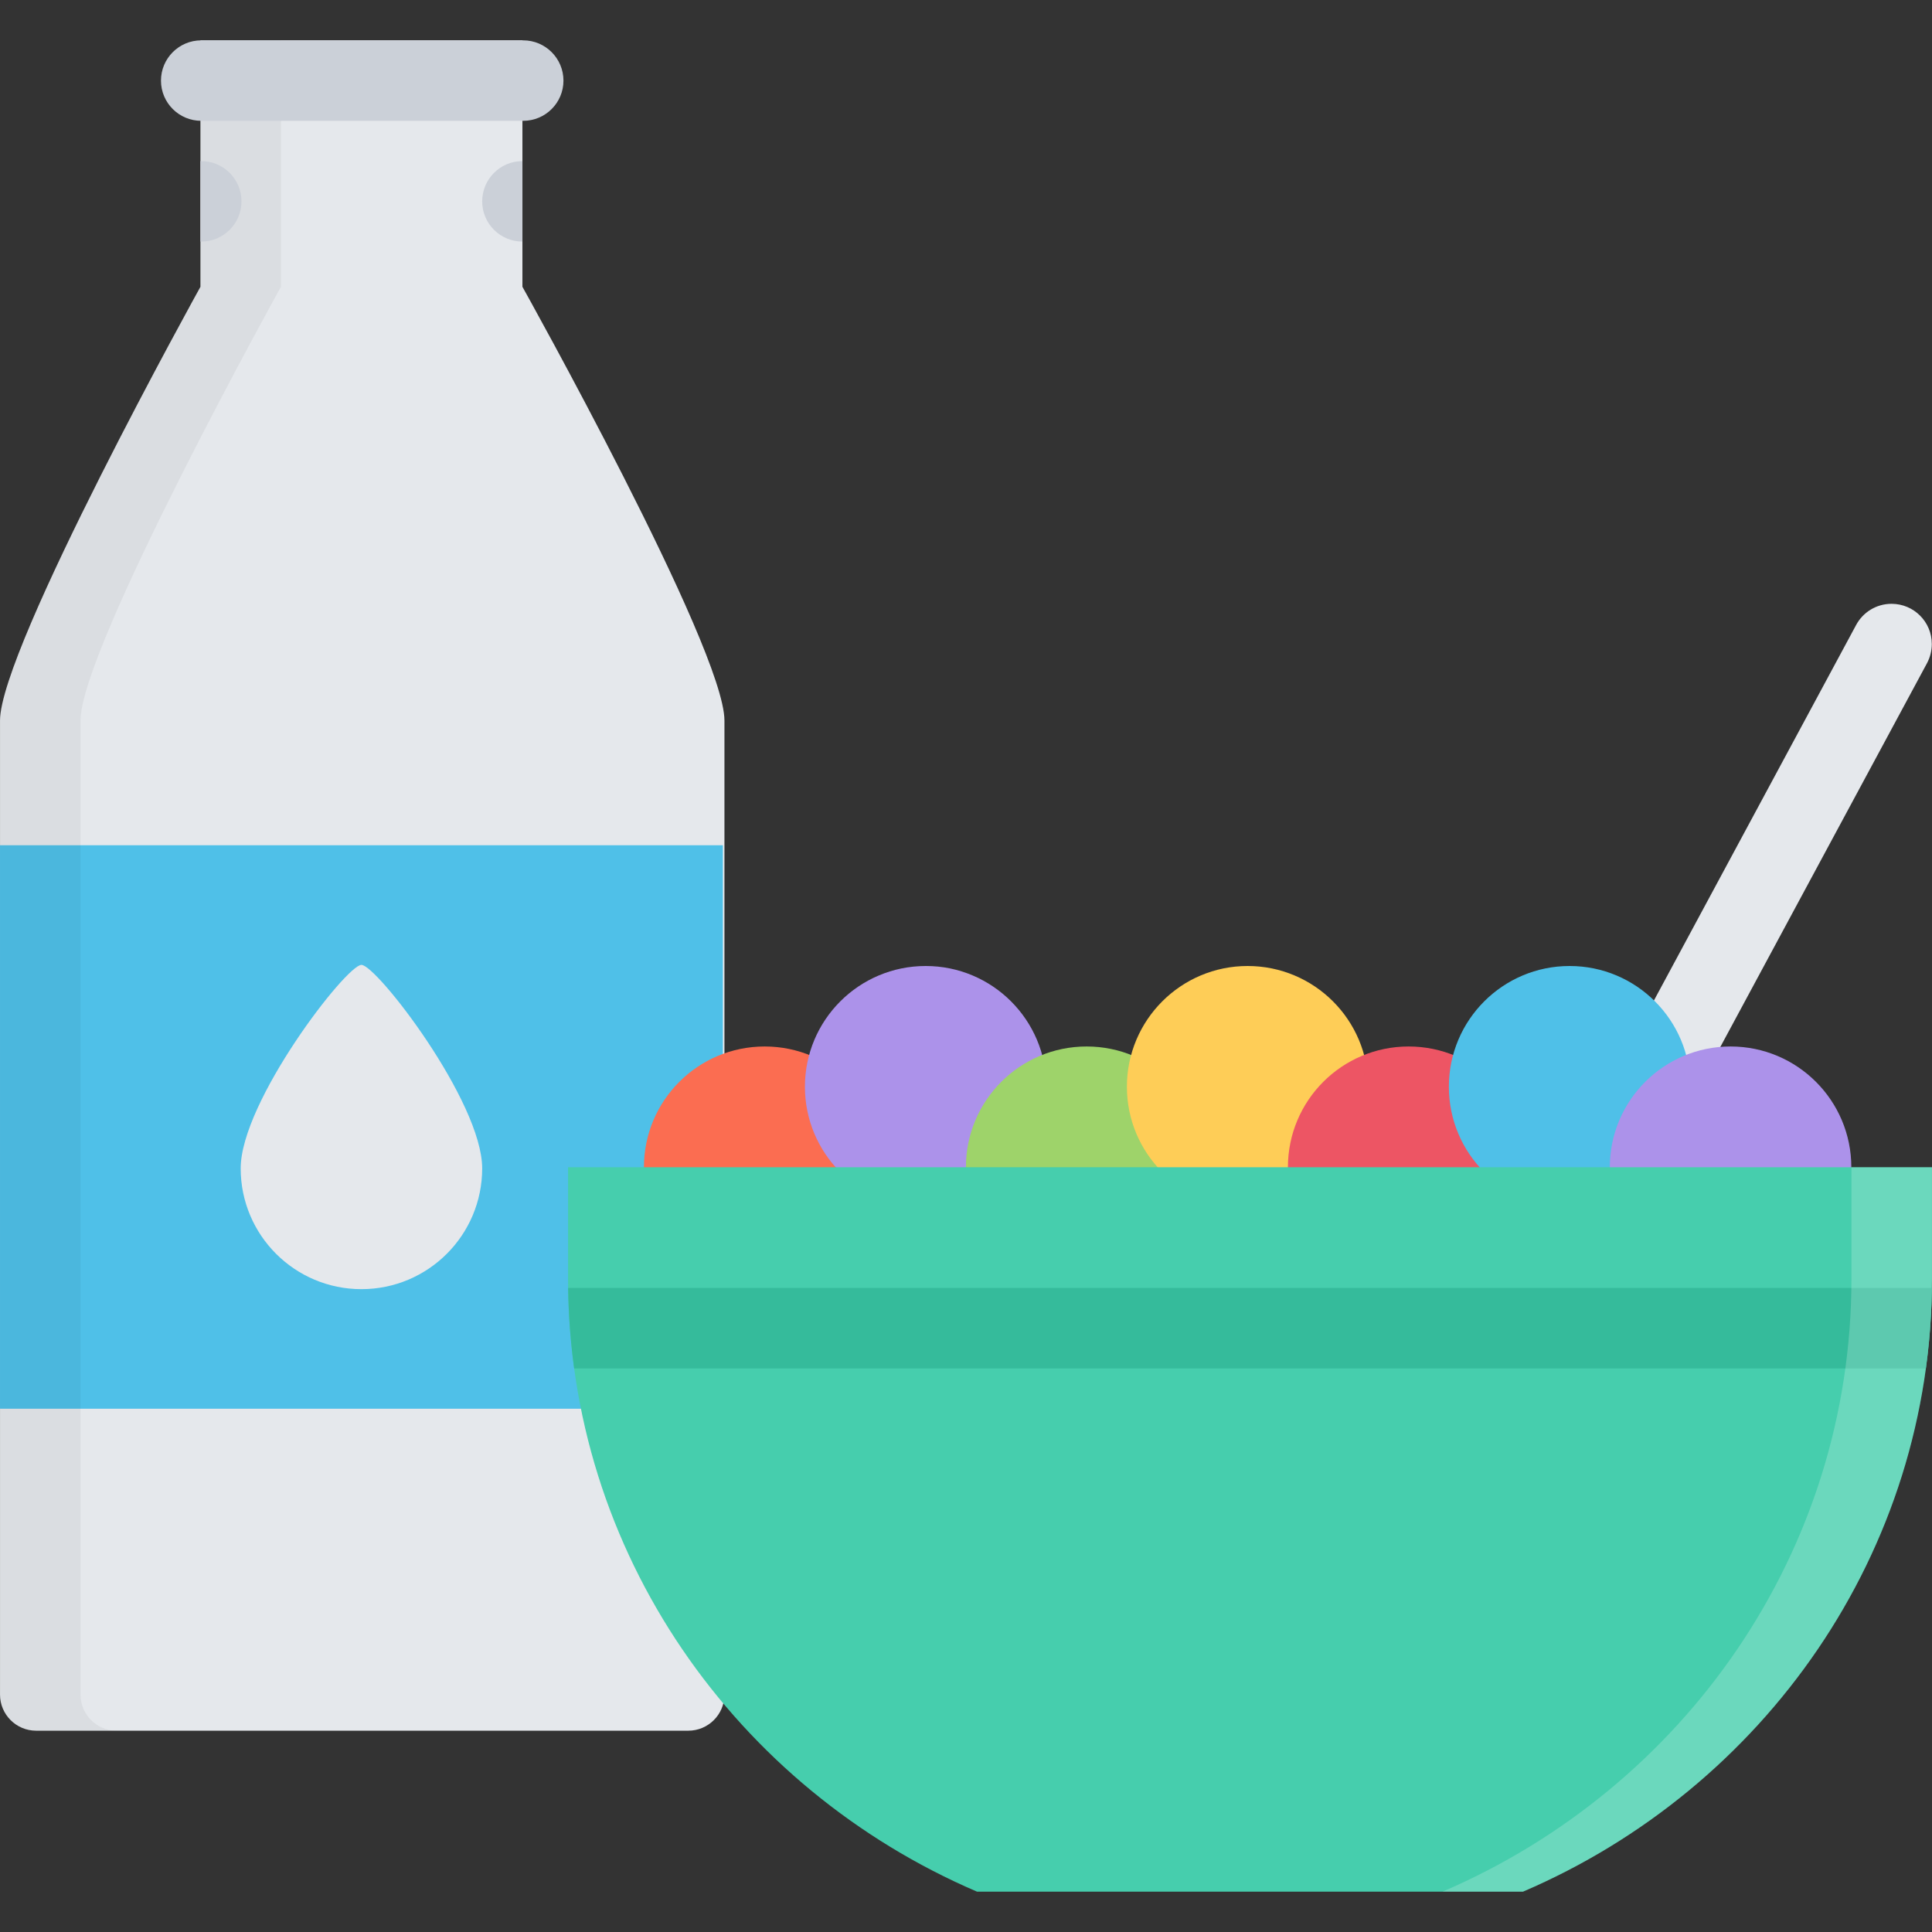 <?xml version="1.0" encoding="utf-8"?>
<!-- Uploaded to: SVG Repo, www.svgrepo.com, Generator: SVG Repo Mixer Tools -->
<!DOCTYPE svg PUBLIC "-//W3C//DTD SVG 1.1//EN" "http://www.w3.org/Graphics/SVG/1.1/DTD/svg11.dtd">
<svg xmlns="http://www.w3.org/2000/svg" xmlns:xlink="http://www.w3.org/1999/xlink" version="1.1" id="Layer_1"  width="512" height="512" viewBox="0 0 512 512" enable-background="new 0 0 512 512" xml:space="preserve">
<rect x="0" y="0" width="512" height="512" fill="#333333" stroke="none"/>
<g id="cereals">
	<g>
		<path fill="#E5E8EC" d="M138.448,76.003V10.692H53.121v65.311c0,0-53.116,95.795-53.116,114.951c0,19.156,0,258.12,0,258.12    c0,5.281,4.281,9.578,9.578,9.578H182.4c5.297,0,9.586-4.297,9.586-9.578c0,0,0-238.964,0-258.12    C191.986,171.798,138.448,76.003,138.448,76.003z"/>
	</g>
	<g>
		<rect x="0.005" y="224" fill="#4FC0E8" width="191.559" height="149.326"/>
	</g>
	<g opacity="0.05">
		<path d="M21.333,449.074c0,0,0-238.964,0-258.12c0-19.156,53.116-114.951,53.116-114.951V10.692H53.121v65.311    c0,0-53.116,95.795-53.116,114.951c0,19.156,0,258.12,0,258.12c0,5.281,4.281,9.578,9.578,9.578h21.328    C25.622,458.652,21.333,454.355,21.333,449.074z"/>
	</g>
	<path fill="#CBD0D8" d="M53.121,64.019c0.07,0,0.141,0,0.211,0c5.891,0,10.664-4.765,10.664-10.656s-4.773-10.672-10.664-10.672   c-0.07,0-0.141,0.016-0.211,0.016V64.019z"/>
	<path fill="#CBD0D8" d="M138.448,64.019V42.691c-5.891,0-10.664,4.781-10.664,10.672S132.557,64.019,138.448,64.019z"/>
	<g>
		<path fill="#E5E8EC" d="M127.784,309.64c0,17.671-14.328,31.999-32,31.999c-17.671,0-31.999-14.328-31.999-31.999    c0-17.672,27.976-53.937,31.999-53.937S127.784,291.968,127.784,309.64z"/>
	</g>
	<path fill="#E5E8EC" d="M511.948,170.673c0-5.89-4.766-10.656-10.672-10.656c-4.062,0-7.594,2.266-9.391,5.625L417.231,304.28   l18.781,10.109l74.639-138.591C511.464,174.283,511.948,172.533,511.948,170.673z"/>
	<g>
		<path fill="#FB6D51" d="M234.641,309.327c0,17.671-14.32,31.999-31.992,31.999s-32-14.328-32-31.999    c0-17.672,14.328-31.999,32-31.999S234.641,291.655,234.641,309.327z"/>
	</g>
	<g>
		<circle fill="#AC92EA" cx="245.312" cy="287.999" r="31.999"/>
	</g>
	<g>
		<path fill="#9ED36A" d="M319.968,309.327c0,17.671-14.328,31.999-32,31.999s-31.991-14.328-31.991-31.999    c0-17.672,14.319-31.999,31.991-31.999S319.968,291.655,319.968,309.327z"/>
	</g>
	<g>
		<path fill="#FECD57" d="M362.623,287.999c0,17.672-14.312,31.999-31.999,31.999c-17.656,0-31.984-14.327-31.984-31.999    c0-17.671,14.328-31.999,31.984-31.999C348.311,256,362.623,270.328,362.623,287.999z"/>
	</g>
	<g>
		<path fill="#ED5564" d="M405.294,309.327c0,17.671-14.328,31.999-32,31.999c-17.671,0-31.982-14.328-31.982-31.999    c0-17.672,14.312-31.999,31.982-31.999C390.966,277.328,405.294,291.655,405.294,309.327z"/>
	</g>
	<g>
		<path fill="#4FC0E8" d="M447.966,287.999c0,17.672-14.344,31.999-32,31.999c-17.688,0-32-14.327-32-31.999    c0-17.671,14.312-31.999,32-31.999C433.622,256,447.966,270.328,447.966,287.999z"/>
	</g>
	<g>
		<circle fill="#AC92EA" cx="458.621" cy="309.327" r="31.999"/>
	</g>
	<g>
		<path fill="#46CEAD" d="M150.541,309.327v29.546c0,72.64,44.585,135.076,108.381,162.435h144.685    c63.796-27.358,108.389-89.795,108.389-162.435v-29.546H150.541z"/>
	</g>
	<path fill="#35BB9B" d="M510.37,362.654c0.969-6.984,1.5-14.109,1.594-21.328H150.564c0.102,7.219,0.641,14.344,1.594,21.328   H510.37z"/>
	<path fill="#CBD0D8" d="M138.651,10.692H53.332c-5.891,0-10.672,4.781-10.672,10.671c0,5.89,4.781,10.656,10.672,10.656h85.319   c5.89,0,10.671-4.766,10.671-10.656C149.322,15.473,144.541,10.692,138.651,10.692z"/>
	<g opacity="0.2">
		<path fill="#FFFFFF" d="M490.651,309.327v29.546c0,72.64-44.576,135.076-108.373,162.435h21.328    c63.796-27.358,108.389-89.795,108.389-162.435v-29.546H490.651z"/>
	</g>
</g>
</svg>